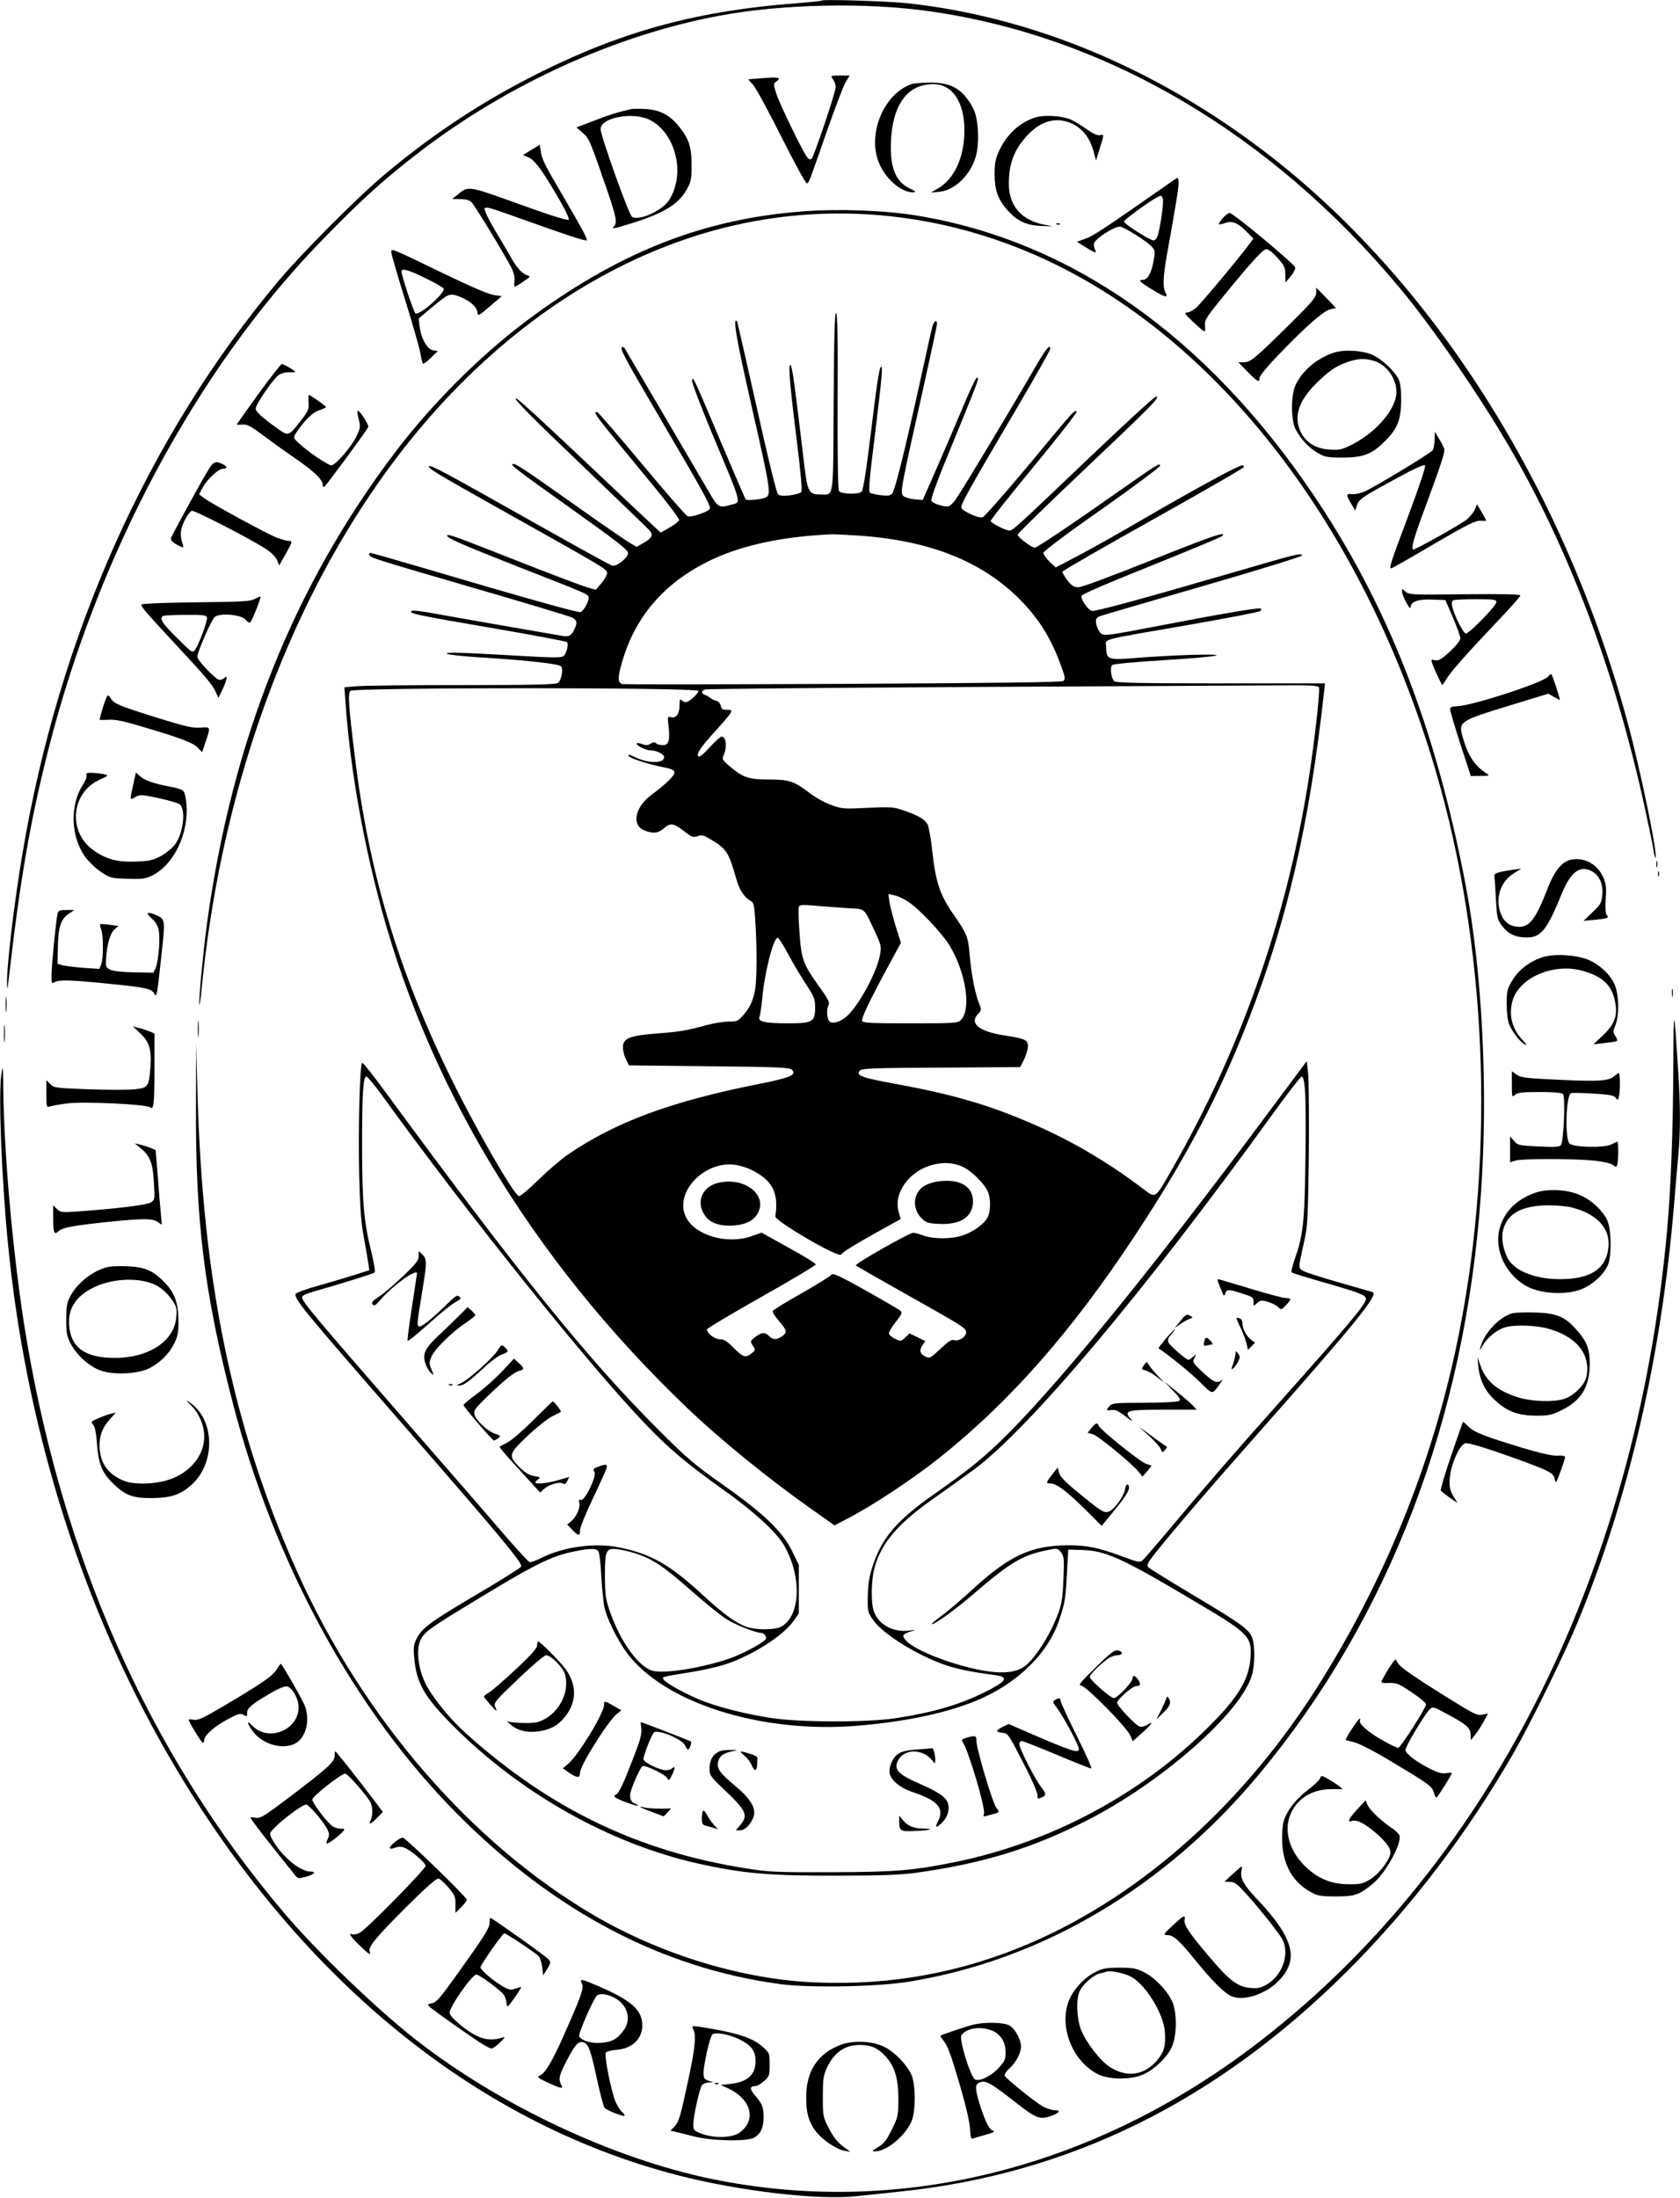<?xml version="1.0" standalone="no"?>
<!DOCTYPE svg PUBLIC "-//W3C//DTD SVG 20010904//EN"
 "http://www.w3.org/TR/2001/REC-SVG-20010904/DTD/svg10.dtd">
<svg version="1.0" xmlns="http://www.w3.org/2000/svg"
 width="979pt" height="1280pt" viewBox="0 0 979 1280"
 preserveAspectRatio="xMidYMid meet">
<g transform="translate(0,1280) scale(0.1,-0.1)"
fill="#000000" stroke="none">
<path d="M4790 12797 c-3 -3 -70 -10 -150 -16 -566 -43 -996 -158 -1475 -394
-331 -163 -622 -352 -915 -596 -153 -126 -490 -464 -627 -627 -761 -907 -1279
-2063 -1492 -3335 -48 -282 -92 -655 -90 -753 1 -47 2 -45 10 24 66 577 125
918 231 1335 288 1135 862 2208 1580 2951 240 248 374 369 588 533 514 393
1142 678 1745 790 365 68 853 78 1225 25 1026 -146 1986 -711 2735 -1609 185
-221 455 -612 630 -910 357 -607 625 -1319 800 -2120 24 -110 47 -222 51 -248
3 -26 9 -46 11 -43 15 15 -85 503 -163 791 -372 1374 -1145 2587 -2124 3329
-634 482 -1349 778 -2070 857 -111 12 -491 24 -500 16z"/>
<path d="M4854 12338 c9 -12 16 -32 16 -45 0 -29 -126 -403 -140 -417 -8 -8
-15 -6 -27 9 -28 37 -160 310 -179 369 -18 57 -18 58 1 72 30 22 12 26 -79 19
l-86 -7 30 -34 c16 -18 90 -155 165 -304 75 -150 141 -270 147 -268 13 5 8 -7
118 308 45 129 93 254 106 278 l25 42 -56 0 c-56 0 -56 0 -41 -22z"/>
<path d="M5315 12311 c-160 -52 -260 -282 -196 -452 37 -97 130 -180 202 -179
20 1 16 5 -19 22 -84 40 -117 124 -110 277 10 213 97 331 246 331 112 0 182
-104 182 -269 -1 -161 -59 -286 -160 -342 l-35 -20 49 4 c88 8 181 97 212 204
23 79 16 223 -14 280 -59 113 -126 153 -253 152 -46 -1 -93 -4 -104 -8z"/>
<path d="M3675 12164 c-85 -20 -123 -32 -213 -67 l-103 -39 36 -31 c39 -34 44
-47 141 -329 56 -163 62 -196 42 -216 -18 -18 -2 -15 107 19 182 57 267 109
315 192 27 48 30 60 30 147 0 107 -16 153 -76 227 -53 64 -109 93 -191 98 -37
2 -77 2 -88 -1z m113 -63 c154 -80 209 -323 107 -472 -42 -59 -174 -117 -212
-92 -19 13 -183 472 -183 511 0 68 191 103 288 53z"/>
<path d="M6033 12116 c-92 -30 -167 -99 -211 -195 -21 -45 -26 -72 -26 -136 0
-91 19 -146 74 -208 56 -64 111 -90 199 -93 75 -3 75 -3 23 6 -138 25 -214
110 -213 241 0 118 31 198 109 282 77 82 164 107 250 71 69 -29 114 -85 137
-174 l12 -45 21 69 c27 84 27 85 2 79 -14 -4 -40 8 -80 36 -32 23 -74 48 -93
56 -52 21 -155 27 -204 11z"/>
<path d="M3096 11927 l-48 -30 30 -13 c37 -15 79 -71 173 -232 45 -77 68 -127
63 -132 -6 -6 -115 28 -288 91 -304 109 -295 108 -361 54 l-30 -24 48 -1 c32
0 53 -6 65 -18 20 -20 194 -307 232 -381 14 -28 20 -56 18 -77 -2 -19 -2 -34
2 -34 3 0 25 13 49 30 44 29 45 29 20 38 -31 13 -59 44 -94 107 -16 28 -57 99
-93 158 -35 59 -61 114 -58 122 4 12 29 6 133 -31 332 -119 463 -163 463 -153
0 15 -29 69 -140 259 -112 191 -120 208 -129 261 l-6 36 -49 -30z"/>
<path d="M6840 11751 c-440 -307 -469 -326 -528 -346 l-36 -13 49 -31 c57 -36
70 -39 55 -12 -5 11 -7 26 -4 35 11 29 115 96 150 96 21 0 153 -82 184 -115
22 -24 23 -28 12 -86 -13 -72 -35 -109 -63 -109 -30 0 -17 -13 61 -60 73 -44
90 -47 71 -12 -16 29 -13 92 8 212 58 321 72 412 69 434 -3 24 -3 24 -28 7z
m-64 -106 c7 -17 -11 -149 -27 -208 -6 -24 -16 -37 -27 -37 -21 0 -172 96
-172 109 0 14 193 151 213 151 4 0 10 -7 13 -15z"/>
<path d="M4680 11569 c-569 -43 -1047 -227 -1565 -603 -289 -209 -585 -501
-810 -797 -595 -783 -957 -1692 -1101 -2764 -20 -153 -44 -402 -43 -450 1 -22
8 21 15 95 140 1420 691 2699 1519 3525 359 358 759 625 1190 792 677 263
1416 252 2098 -31 1069 -444 1953 -1565 2382 -3021 298 -1013 349 -2205 140
-3267 -141 -719 -413 -1407 -806 -2038 -438 -705 -1040 -1246 -1700 -1529
-398 -170 -805 -245 -1244 -227 -418 16 -890 158 -1280 383 -723 419 -1361
1154 -1745 2013 -371 829 -549 1683 -579 2780 l-8 295 -1 -365 c-3 -671 48
-1089 213 -1725 243 -942 714 -1803 1315 -2405 564 -565 1193 -895 1880 -986
172 -23 569 -15 750 15 776 127 1492 551 2040 1211 754 907 1197 2063 1289
3365 44 609 10 1297 -89 1815 -176 921 -453 1628 -891 2275 -622 918 -1409
1472 -2304 1619 -185 31 -456 41 -665 25z"/>
<path d="M7125 11529 c-14 -17 -24 -33 -22 -35 2 -2 18 1 36 7 41 15 76 1 127
-52 l38 -39 -24 -32 c-62 -84 -284 -349 -311 -372 -17 -14 -40 -26 -52 -26
-18 -1 -12 -10 36 -55 32 -30 61 -55 65 -55 5 0 6 15 4 34 -3 29 6 45 76 132
167 207 258 309 278 312 15 2 35 -13 68 -49 40 -45 46 -57 46 -98 l1 -46 30
35 c16 19 28 43 27 52 -3 19 -362 318 -383 318 -7 0 -25 -14 -40 -31z"/>
<path d="M6158 11493 c7 -3 16 -2 19 1 4 3 -2 6 -13 5 -11 0 -14 -3 -6 -6z"/>
<path d="M2280 11331 c0 -10 36 -132 79 -272 44 -140 84 -281 90 -313 6 -33
13 -62 16 -64 3 -3 24 12 46 34 l40 39 -28 5 c-34 6 -70 71 -78 140 l-5 45 71
60 c102 85 108 88 160 70 61 -22 107 -60 111 -92 3 -26 4 -26 73 33 l69 59
-47 7 c-30 4 -139 51 -296 127 -304 147 -301 146 -301 122z m197 -150 c56 -27
104 -55 108 -61 14 -23 -141 -160 -164 -145 -10 6 -81 219 -81 243 0 22 36 12
137 -37z"/>
<path d="M7670 11095 c0 -26 -23 -53 -152 -181 -208 -205 -231 -224 -270 -224
l-32 0 54 -55 c59 -60 70 -65 70 -36 0 12 47 69 111 135 158 165 264 257 302
265 l32 7 -57 60 -58 59 0 -30z"/>
<path d="M4858 10460 c-3 -580 2 -540 -74 -540 -74 0 -79 10 -103 220 -46 389
-63 515 -72 530 -18 31 -8 -100 31 -410 26 -208 36 -318 29 -326 -5 -6 -35
-15 -66 -19 -42 -5 -59 -3 -70 8 -8 8 -61 222 -124 508 -61 271 -112 495 -114
498 -26 26 -5 -98 81 -478 119 -523 121 -535 79 -551 -27 -10 -102 -16 -110
-9 -2 3 -65 149 -140 325 -165 390 -168 396 -172 368 -2 -11 49 -146 113 -300
182 -434 175 -407 117 -423 -73 -21 -79 -18 -130 71 -50 85 -476 812 -492 838
-5 8 -13 11 -18 7 -10 -11 23 -72 251 -460 227 -387 269 -464 263 -480 -6 -17
-110 -52 -130 -44 -9 3 -129 141 -267 306 -138 166 -255 301 -260 301 -27 0
-26 -1 324 -425 86 -104 155 -196 154 -204 -2 -7 -27 -27 -55 -43 l-53 -30
-74 69 c-40 37 -183 172 -317 299 -305 288 -442 414 -452 414 -18 0 82 -101
413 -417 190 -182 354 -340 365 -352 24 -27 15 -45 -38 -75 l-37 -21 -41 24
c-23 13 -165 111 -316 218 -316 223 -350 246 -366 240 -14 -4 29 -37 317 -242
295 -210 355 -257 356 -276 0 -28 -68 -81 -93 -73 -12 3 -222 119 -467 257
-498 281 -590 330 -599 322 -10 -11 33 -37 412 -250 604 -338 622 -349 625
-370 1 -11 -13 -38 -32 -60 l-34 -40 -44 12 c-25 7 -193 70 -374 141 -417 164
-442 173 -448 163 -8 -12 88 -54 409 -180 429 -168 415 -162 415 -184 0 -24
-29 -75 -47 -82 -13 -5 -341 87 -943 265 -150 44 -277 80 -282 80 -5 0 -8 -5
-6 -12 6 -16 23 -22 618 -195 294 -85 547 -162 563 -169 31 -16 33 -33 12 -73
-16 -33 -31 -41 -66 -35 -180 31 -635 110 -738 129 -84 16 -138 22 -144 16
-14 -14 29 -23 483 -101 228 -39 419 -75 424 -80 11 -11 -2 -66 -20 -81 -13
-10 -58 -10 -232 0 -383 22 -458 24 -447 13 6 -5 96 -15 200 -21 283 -18 457
-38 466 -53 12 -19 0 -81 -19 -95 -12 -10 -140 -13 -561 -13 -300 0 -577 -3
-615 -7 l-69 -6 7 -96 c24 -338 87 -718 183 -1096 279 -1106 897 -2134 1803
-3001 201 -192 482 -420 744 -604 l119 -84 71 37 c150 77 387 234 546 361 410
328 765 732 1131 1286 302 457 490 814 665 1262 224 574 355 1140 439 1901 l6
57 -609 0 c-475 0 -612 3 -620 13 -18 22 -25 82 -10 94 7 6 136 18 297 28 318
19 423 38 166 31 -88 -3 -229 -10 -313 -17 -176 -15 -185 -12 -186 62 -1 51
-60 36 484 130 223 39 409 75 414 80 5 5 7 11 4 15 -8 7 -239 -32 -569 -96
-355 -68 -353 -68 -373 -37 -10 14 -18 37 -19 52 -2 23 4 30 28 38 17 6 288
85 603 176 316 91 572 171 570 176 -5 16 -32 9 -426 -106 -499 -145 -778 -221
-799 -217 -21 4 -65 66 -61 87 2 10 149 73 406 176 221 89 407 166 414 173 32
32 -61 0 -418 -143 -230 -92 -399 -155 -419 -155 -27 0 -39 8 -65 40 -17 22
-30 45 -28 51 2 6 240 143 528 304 288 161 526 298 528 304 2 6 -2 11 -9 11
-21 0 -261 -130 -554 -300 -154 -90 -337 -193 -407 -229 l-126 -66 -36 34
c-20 19 -36 42 -36 51 0 9 135 111 340 254 187 132 340 246 340 253 0 19 -13
11 -233 -143 -275 -194 -484 -334 -497 -334 -18 0 -100 62 -100 76 0 6 177
179 393 383 395 374 441 421 413 421 -8 0 -169 -147 -358 -327 -455 -434 -476
-453 -496 -453 -23 1 -105 42 -109 55 -2 6 112 149 252 319 140 170 252 313
249 318 -9 14 -26 -5 -172 -181 -185 -225 -362 -429 -376 -434 -21 -8 -120 37
-124 56 -4 19 46 109 327 586 105 179 191 331 191 339 0 32 -27 -1 -97 -123
-133 -230 -423 -712 -454 -754 -16 -23 -37 -41 -47 -41 -33 0 -90 20 -95 34
-3 8 28 97 69 198 219 535 213 518 196 518 -5 0 -40 -73 -77 -162 -38 -90
-106 -250 -153 -357 l-85 -193 -49 4 c-27 3 -56 12 -65 20 -18 19 -13 46 113
608 46 206 84 383 84 393 0 31 -19 18 -28 -20 -6 -21 -37 -164 -71 -318 -92
-416 -147 -635 -163 -651 -11 -11 -27 -13 -65 -8 -28 3 -56 10 -63 14 -10 6
-4 80 29 342 43 349 48 416 31 386 -6 -9 -22 -110 -36 -225 -45 -369 -62 -485
-74 -497 -17 -17 -119 -14 -131 4 -6 10 -9 201 -8 524 2 365 -1 511 -9 514 -8
2 -12 -144 -14 -518z m154 -780 c408 -29 708 -149 929 -369 113 -114 185 -229
243 -391 24 -66 25 -76 12 -86 -11 -8 -376 -12 -1286 -17 -699 -3 -1277 -4
-1285 -1 -26 10 -26 39 0 128 75 260 238 452 491 581 187 95 431 150 729 163
17 1 92 -3 167 -8z m2674 -884 c8 -21 -32 -368 -67 -578 -130 -792 -391 -1531
-784 -2219 -107 -187 -97 -180 -176 -121 -204 154 -412 277 -641 376 -255 111
-466 172 -793 232 -204 37 -239 50 -215 78 11 14 73 16 474 18 l461 3 23 45
c12 24 22 59 22 76 0 38 -16 45 -140 64 -146 23 -202 70 -151 124 21 22 21 26
8 58 -24 57 -46 169 -56 282 -10 114 -13 123 -104 254 -70 103 -95 181 -113
344 -8 77 -21 152 -29 167 -15 30 -62 56 -154 86 -45 15 -74 16 -197 10 -135
-7 -149 -6 -208 16 -36 12 -91 42 -123 67 -95 72 -123 82 -242 82 -119 0 -153
12 -231 79 -42 36 -44 40 -32 65 20 46 13 106 -13 106 -7 0 -38 -28 -68 -61
-32 -36 -59 -59 -66 -55 -17 11 9 51 99 150 104 115 109 124 68 122 -26 -1
-33 3 -38 24 -3 14 -15 26 -25 28 -11 2 -27 10 -35 17 -8 6 -23 15 -32 18 -25
9 -22 26 5 32 12 3 702 9 1532 14 831 4 1628 8 1773 9 219 2 264 0 268 -12z
m-3616 -20 c0 -16 -56 -66 -74 -66 -6 0 -17 5 -24 12 -9 9 -12 3 -12 -28 0
-51 -19 -79 -49 -71 -21 5 -22 3 -15 -53 9 -83 1 -110 -34 -110 -15 0 -33 5
-39 11 -8 8 -17 7 -32 -2 -16 -11 -27 -11 -51 -2 -16 6 -30 7 -30 2 0 -12 54
-39 78 -39 38 0 82 -22 82 -40 0 -38 -97 -37 -173 2 -27 13 -38 15 -35 6 5
-13 113 -49 211 -68 43 -9 57 -16 57 -29 0 -20 -51 -69 -131 -128 -102 -75
-122 -183 -38 -212 49 -17 75 -13 107 14 40 34 56 32 117 -15 47 -36 55 -39
80 -30 23 9 35 6 70 -15 98 -57 110 -75 155 -231 19 -69 46 -109 86 -132 16
-9 20 -26 25 -109 11 -160 10 -358 -2 -415 -14 -64 -30 -97 -70 -143 -28 -32
-36 -35 -83 -35 -29 0 -86 -9 -127 -20 -121 -33 -158 -39 -290 -49 -158 -12
-199 -28 -199 -80 0 -20 8 -52 18 -71 l17 -35 467 -5 c406 -4 469 -7 483 -21
30 -29 -10 -46 -197 -83 -508 -101 -832 -221 -1108 -410 -41 -28 -119 -95
-174 -149 -57 -56 -105 -96 -113 -93 -31 12 -244 381 -387 671 -312 631 -487
1211 -569 1895 -36 289 -40 359 -26 376 17 21 2029 21 2029 0z m1221 -1227
c64 -41 196 -181 242 -255 96 -159 129 -372 66 -435 -18 -18 -35 -19 -294 -19
-226 0 -277 2 -281 14 -6 15 44 119 157 328 l69 127 -31 98 c-16 54 -33 118
-36 142 l-6 44 33 -7 c19 -3 55 -20 81 -37z m-356 -38 c113 -7 94 9 164 -138
36 -78 38 -85 29 -135 -17 -93 -110 -271 -181 -345 -38 -40 -91 -60 -112 -43
-17 14 -20 72 -6 98 7 13 -6 38 -54 104 -96 134 -105 160 -116 317 -6 74 -7
141 -4 149 5 12 20 14 93 7 48 -4 132 -10 187 -14z m-340 -272 c28 -52 74
-129 103 -173 46 -70 52 -84 52 -132 0 -86 -14 -94 -159 -94 -133 0 -177 10
-165 38 4 9 11 58 16 107 14 156 67 360 91 353 7 -3 35 -47 62 -99z m1022
-1238 c45 -23 111 -87 136 -133 21 -40 22 -119 2 -159 -20 -38 -84 -84 -147
-105 -64 -21 -168 -21 -227 0 -24 9 -50 16 -59 16 -24 0 -344 -182 -335 -190
4 -4 132 -77 283 -162 344 -193 360 -203 360 -228 0 -26 -43 -54 -70 -45 -15
5 -34 -7 -80 -51 -56 -53 -62 -56 -85 -46 -34 16 -40 35 -20 66 l17 25 -46 23
-46 22 -25 -24 c-25 -23 -26 -23 -60 -7 -19 9 -35 24 -35 32 0 9 18 39 41 67
33 42 38 53 27 63 -7 7 -98 60 -203 119 -161 90 -192 103 -201 91 -6 -8 -85
-57 -174 -108 -90 -50 -165 -97 -167 -103 -2 -7 14 -33 37 -58 47 -55 49 -68
15 -90 -32 -21 -51 -20 -76 5 -22 22 -43 20 -83 -12 -25 -20 -25 -21 -9 -46
16 -25 16 -26 -6 -44 -35 -29 -52 -24 -106 31 -38 39 -56 50 -80 50 -33 0 -80
39 -74 59 2 6 145 91 318 189 173 97 314 182 315 187 1 6 -70 50 -158 98
l-158 88 -59 -21 c-144 -50 -332 6 -383 114 -66 139 102 321 280 303 29 -3 77
-17 106 -32 120 -60 157 -134 136 -269 -4 -27 371 -245 384 -223 8 15 73 55
245 151 l102 56 -10 33 c-15 54 -10 97 18 148 67 124 240 182 360 120z"/>
<path d="M5470 5920 c-25 -3 -60 -14 -77 -23 -71 -37 -82 -132 -24 -191 27
-27 39 -31 101 -34 127 -7 200 41 200 131 0 88 -76 132 -200 117z"/>
<path d="M4185 5911 c-100 -24 -134 -123 -69 -201 32 -37 90 -54 166 -47 65 6
108 28 132 67 64 109 -75 218 -229 181z"/>
<path d="M7773 10746 c-98 -32 -186 -106 -224 -190 -27 -60 -27 -202 1 -256
29 -56 76 -107 129 -138 42 -24 55 -27 146 -27 118 0 171 20 245 95 74 73 95
127 95 240 0 70 -5 103 -17 126 -25 46 -94 110 -145 135 -57 28 -169 35 -230
15z m232 -47 c83 -23 146 -124 130 -208 -18 -97 -130 -218 -262 -283 -54 -27
-70 -30 -127 -26 -79 5 -135 40 -166 102 -43 90 -13 181 92 285 76 74 113 99
182 123 60 20 96 22 151 7z"/>
<path d="M1506 10506 c-69 -96 -126 -176 -126 -178 0 -2 15 -2 33 -1 27 3 47
-8 127 -67 52 -40 134 -98 182 -131 103 -70 158 -122 158 -150 0 -11 4 -17 10
-14 11 7 249 330 256 348 5 13 -54 103 -62 94 -3 -2 0 -25 7 -51 10 -42 9 -50
-14 -98 -32 -64 -122 -168 -146 -168 -20 0 -138 80 -190 129 -33 31 -33 31
-16 59 47 71 98 122 136 133 21 7 39 15 39 18 0 6 -92 71 -100 71 -3 0 -4 -19
-2 -43 3 -39 -1 -50 -45 -107 -69 -89 -72 -91 -130 -50 -91 64 -133 102 -133
120 0 25 99 169 132 194 16 11 41 19 63 18 19 -1 35 0 35 2 0 7 -67 46 -77 46
-6 0 -67 -78 -137 -174z"/>
<path d="M8360 10239 c0 -25 -6 -53 -12 -62 -15 -19 -332 -211 -397 -240 -24
-10 -56 -17 -72 -15 -35 5 -36 -5 -5 -56 l23 -39 11 31 c12 36 31 48 237 160
93 51 153 78 159 72 6 -6 -31 -116 -97 -293 -106 -282 -114 -307 -99 -307 4 0
115 63 247 141 199 116 246 139 273 136 17 -1 32 -1 32 2 0 2 -12 24 -26 49
l-27 45 -12 -30 c-7 -16 -29 -43 -48 -59 -33 -27 -295 -174 -310 -174 -16 0
-3 50 49 193 114 308 135 372 130 392 -3 11 -17 38 -30 60 l-25 40 -1 -46z"/>
<path d="M1202 10043 c-56 -95 -197 -355 -205 -375 -4 -12 4 -23 30 -38 19
-11 37 -19 40 -17 2 2 -1 17 -7 33 -6 16 -8 45 -5 64 8 43 43 107 63 115 14 5
361 -173 440 -228 24 -16 50 -43 57 -60 l12 -30 37 65 c42 75 42 78 16 78 -10
0 -41 9 -68 19 -60 24 -375 195 -420 228 l-32 24 22 41 c28 50 92 108 118 108
28 0 25 15 -5 28 -43 20 -53 14 -93 -55z"/>
<path d="M8170 9354 c1 -25 49 -114 50 -92 0 34 42 49 125 46 l78 -3 43 -100
c24 -55 43 -110 44 -121 0 -14 -22 -42 -61 -79 -51 -46 -66 -55 -86 -50 -22 5
-24 3 -18 -15 9 -29 56 -130 60 -130 2 0 12 15 23 34 25 43 124 154 295 334
76 79 137 148 137 154 0 7 -102 9 -324 7 -307 -4 -325 -3 -345 15 -21 19 -21
19 -21 0z m550 -61 c0 -21 -158 -183 -178 -183 -7 0 -29 33 -48 74 -33 73 -41
106 -27 119 3 4 62 7 130 7 110 0 123 -2 123 -17z"/>
<path d="M1485 9312 c-26 -15 -74 -17 -340 -20 -171 -2 -314 -7 -319 -12 -9
-9 10 -31 204 -240 170 -183 205 -224 226 -268 l17 -37 24 50 c26 56 31 87 11
67 -7 -7 -19 -12 -28 -12 -21 0 -130 113 -130 135 0 28 81 213 101 231 29 26
156 15 181 -16 11 -14 22 -19 27 -14 11 11 64 145 59 149 -2 2 -16 -4 -33 -13z
m-279 -107 c6 -16 -47 -160 -71 -192 -13 -17 -20 -12 -104 72 -87 85 -106 117
-78 128 6 3 65 6 130 6 96 1 119 -2 123 -14z"/>
<path d="M9023 8861 c-20 -33 -439 -170 -530 -174 -31 -1 -43 -6 -43 -17 0 -9
27 -100 60 -203 l61 -187 57 1 c48 0 54 2 38 12 -72 46 -109 101 -141 209 -28
96 -26 98 285 193 l213 65 34 -20 c18 -10 33 -18 33 -16 0 12 -43 142 -49 148
-3 4 -12 -1 -18 -11z"/>
<path d="M600 8681 c-11 -37 -20 -70 -20 -72 0 -2 24 -3 52 -1 41 3 91 -8 223
-48 209 -62 274 -88 301 -118 l22 -23 21 63 c29 86 29 85 -32 80 -44 -3 -85 6
-252 58 -218 68 -249 81 -268 110 -6 11 -15 20 -19 20 -4 0 -16 -31 -28 -69z"/>
<path d="M504 8285 c3 -9 -6 -33 -20 -54 -77 -118 -73 -297 9 -417 19 -27 59
-67 91 -89 57 -39 60 -40 157 -43 85 -3 105 -1 144 18 128 62 217 247 201 420
-4 42 -11 69 -21 76 -9 7 -46 18 -83 24 -88 17 -142 36 -168 61 l-22 20 -16
-72 c-21 -92 -21 -91 13 -71 27 15 35 15 138 -7 59 -13 114 -29 121 -36 36
-32 20 -167 -27 -232 -15 -21 -52 -51 -82 -68 -47 -25 -67 -30 -149 -33 -107
-4 -174 14 -248 68 -148 107 -127 333 37 408 56 26 56 26 26 33 -16 4 -47 7
-69 8 -30 1 -37 -2 -32 -14z"/>
<path d="M9144 7790 c-47 -15 -88 -68 -124 -161 -74 -192 -112 -238 -188 -225
-46 7 -77 38 -92 92 -24 84 8 170 79 216 l46 29 -45 -6 c-89 -13 -115 -21
-112 -36 2 -8 6 -67 9 -132 6 -110 8 -121 35 -158 35 -48 79 -69 147 -69 81 0
117 46 202 255 53 130 109 170 180 128 41 -25 62 -75 56 -136 -4 -45 -10 -56
-57 -100 l-52 -50 68 6 c72 7 83 12 67 28 -7 7 -9 41 -6 93 5 68 2 90 -15 128
-35 80 -120 121 -198 98z"/>
<path d="M9652 7765 c0 -16 2 -22 5 -12 2 9 2 23 0 30 -3 6 -5 -1 -5 -18z"/>
<path d="M9662 7710 c0 -14 2 -19 5 -12 2 6 2 18 0 25 -3 6 -5 1 -5 -13z"/>
<path d="M335 7478 c-9 -41 -35 -306 -35 -358 0 -47 1 -50 19 -40 28 15 92 13
319 -10 213 -21 244 -28 261 -57 14 -26 16 -15 41 216 24 226 26 217 -42 246
-42 17 -49 8 -17 -21 44 -39 52 -72 46 -172 -4 -51 -12 -105 -20 -120 l-13
-27 -112 2 c-69 1 -122 7 -139 15 -26 13 -28 18 -25 63 5 82 23 147 48 171
l24 21 -51 7 c-28 4 -53 5 -55 3 -3 -2 0 -16 6 -31 13 -35 13 -167 0 -202
l-11 -27 -92 6 c-51 4 -105 11 -122 15 l-30 9 2 94 c2 118 17 166 62 196 l34
23 -46 0 c-40 0 -47 -3 -52 -22z"/>
<path d="M8989 7225 c-75 -24 -140 -74 -176 -135 -30 -49 -33 -61 -33 -137 0
-50 6 -97 14 -118 19 -46 64 -103 90 -117 15 -8 13 -1 -10 23 -60 64 -81 137
-63 219 30 142 240 236 414 185 114 -32 167 -83 186 -176 17 -84 0 -132 -69
-198 l-56 -53 64 7 c36 4 68 9 72 12 4 2 1 15 -8 28 -15 23 -15 28 0 65 21 52
21 163 0 223 -20 60 -82 122 -151 154 -70 32 -203 41 -274 18z"/>
<path d="M9743 7015 c0 -22 2 -30 4 -17 2 12 2 30 0 40 -3 9 -5 -1 -4 -23z"/>
<path d="M33 6950 c0 -41 2 -58 4 -37 2 20 2 54 0 75 -2 20 -4 3 -4 -38z"/>
<path d="M9751 6605 c-1 -376 -14 -724 -36 -968 -181 -2022 -1056 -3739 -2430
-4769 -948 -710 -2066 -980 -3140 -758 -574 119 -1236 430 -1725 813 -228 179
-574 511 -761 732 -796 936 -1307 2094 -1519 3435 -67 432 -117 996 -121 1375
-1 126 -2 134 -11 80 -18 -115 1 -606 38 -985 100 -1032 406 -2035 882 -2890
744 -1336 1808 -2229 3030 -2541 355 -91 814 -144 1032 -120 58 6 172 18 255
27 986 102 1843 524 2606 1284 368 367 698 799 969 1270 101 176 297 576 374
763 296 716 487 1542 561 2427 8 102 20 232 25 290 13 135 13 293 -1 500 -24
376 -26 379 -28 35z"/>
<path d="M1153 6805 c0 -44 2 -61 4 -37 2 23 2 59 0 80 -2 20 -4 1 -4 -43z"/>
<path d="M23 6780 c0 -47 2 -66 4 -42 2 23 2 61 0 85 -2 23 -4 4 -4 -43z"/>
<path d="M816 6783 c54 -50 68 -96 61 -193 -9 -120 -13 -126 -92 -134 -36 -4
-156 -4 -267 0 -193 7 -203 8 -225 30 l-23 23 0 -81 c0 -72 2 -79 18 -73 9 4
54 12 99 18 98 13 465 -4 487 -22 22 -18 26 16 26 232 l0 198 -32 13 c-18 7
-46 17 -63 20 l-30 8 41 -39z"/>
<path d="M7375 6298 c-688 -925 -1255 -1618 -1561 -1907 -107 -101 -181 -160
-369 -292 -220 -154 -308 -257 -361 -424 -19 -59 -26 -104 -27 -172 -2 -86 0
-93 28 -134 44 -63 154 -142 289 -209 124 -62 217 -88 389 -111 73 -9 87 -14
87 -29 0 -12 -27 -32 -87 -63 -159 -82 -311 -128 -543 -164 -164 -25 -557 -25
-725 1 -147 22 -316 65 -411 104 -84 34 -196 95 -214 117 -16 19 -19 18 148
45 73 11 168 33 210 47 155 51 333 164 396 252 l31 43 0 142 0 142 -39 80
c-56 114 -163 217 -401 385 -168 118 -211 155 -375 319 -410 408 -815 909
-1597 1974 -67 91 -126 166 -132 166 -14 0 -24 -368 -18 -650 5 -194 11 -281
27 -365 11 -60 23 -129 26 -152 l6 -41 -78 -25 c-44 -14 -139 -42 -212 -63
-74 -20 -136 -43 -139 -50 -10 -28 45 -95 602 -734 591 -678 720 -832 712
-854 -3 -7 -117 -79 -255 -160 -270 -159 -322 -197 -354 -259 -17 -35 -20 -52
-14 -113 12 -144 58 -226 221 -390 395 -398 919 -693 1435 -808 255 -57 413
-71 795 -70 277 0 376 4 475 17 388 54 675 142 993 304 438 223 897 627 962
845 19 64 19 178 1 222 -20 48 -64 80 -341 245 -139 83 -257 156 -264 164 -9
12 -3 25 31 68 95 122 319 383 603 704 586 662 711 817 673 830 -7 2 -94 27
-192 55 -99 28 -193 58 -209 67 -33 17 -33 11 3 173 20 87 22 130 27 500 2
223 0 438 -4 478 l-8 72 -240 -322z m-5154 130 c498 -691 1213 -1582 1541
-1923 140 -146 242 -231 455 -383 176 -125 305 -243 350 -319 108 -184 99
-418 -17 -478 -37 -19 -145 -19 -199 0 -63 22 -135 74 -256 186 -190 175 -299
238 -483 276 -145 30 -330 5 -465 -64 -27 -13 -54 -23 -61 -21 -7 2 -84 86
-172 188 -87 102 -312 361 -499 575 -581 667 -655 754 -655 780 0 8 23 20 58
30 175 50 358 107 365 114 5 5 -5 64 -22 132 -41 168 -51 282 -51 609 0 301 6
400 25 400 6 0 45 -46 86 -102z m5384 18 c4 -46 5 -234 2 -417 -5 -355 -13
-425 -66 -574 -11 -32 -18 -62 -13 -66 4 -4 88 -30 187 -58 202 -58 245 -74
245 -95 0 -31 -93 -142 -520 -621 -269 -302 -433 -491 -666 -770 -56 -66 -108
-126 -117 -134 -15 -12 -32 -8 -125 27 -127 47 -198 62 -301 62 -221 0 -347
-58 -566 -259 -55 -51 -130 -115 -167 -143 -38 -28 -68 -53 -68 -55 0 -16 123
71 233 165 223 192 293 234 436 263 62 13 63 13 83 -11 18 -23 20 -36 15 -155
-3 -97 -10 -144 -25 -187 -32 -90 -81 -181 -134 -251 -62 -84 -107 -107 -207
-107 -155 0 -480 109 -550 184 -28 30 -23 39 29 55 33 10 32 10 -13 4 -95 -11
-179 36 -206 116 -16 48 -14 176 4 246 39 147 135 260 349 410 71 50 174 124
230 165 324 239 994 1036 1736 2063 90 125 169 227 176 227 8 0 15 -28 19 -84z
m-4117 -2683 c5 -10 13 -74 16 -143 4 -69 12 -147 17 -175 12 -65 75 -194 131
-270 217 -293 782 -472 1344 -426 274 23 506 71 683 142 243 97 429 277 494
476 34 101 37 124 45 279 l7 129 73 -2 c148 -4 233 -43 692 -316 288 -171 306
-190 297 -313 -9 -127 -73 -232 -247 -404 -392 -391 -917 -670 -1470 -784
-247 -50 -349 -59 -725 -60 -318 -1 -363 1 -495 22 -631 99 -1147 348 -1634
786 -97 87 -197 211 -237 292 -39 79 -53 181 -34 238 18 53 44 73 255 202 414
253 508 301 650 329 94 19 128 18 138 -2z m223 -13 c96 -32 159 -75 319 -216
80 -70 170 -143 200 -162 50 -33 174 -82 205 -82 18 0 35 -24 27 -37 -11 -18
-111 -73 -186 -103 -146 -57 -399 -101 -472 -81 -82 22 -186 165 -248 340 -27
78 -30 98 -31 212 0 152 6 164 75 156 26 -3 76 -15 111 -27z"/>
<path d="M2440 5485 c0 -25 -16 -46 -92 -118 -50 -48 -113 -102 -140 -119 -38
-25 -45 -34 -37 -45 10 -11 18 -6 46 27 72 84 214 185 213 153 0 -5 -14 -93
-30 -198 -16 -104 -27 -191 -25 -193 4 -5 41 25 180 148 39 33 85 69 103 79
29 15 31 19 18 30 -12 10 -24 3 -76 -49 -88 -86 -147 -133 -160 -125 -11 7
-10 18 22 213 26 161 26 179 0 205 l-22 21 0 -29z"/>
<path d="M2679 5141 c-25 -25 -79 -78 -121 -117 -82 -77 -98 -109 -78 -168 6
-18 20 -42 31 -52 19 -17 19 -17 3 21 -14 35 -14 41 2 77 20 44 120 142 200
195 30 20 54 39 54 43 0 3 -10 16 -22 27 l-23 20 -46 -46z"/>
<path d="M2900 4935 c-27 -44 -171 -172 -214 -191 -25 -10 -27 -13 -10 -14 25
0 55 22 146 106 36 34 82 68 102 75 41 15 43 19 17 43 -18 16 -20 15 -41 -19z"/>
<path d="M2923 4810 c-39 -41 -105 -100 -147 -130 -41 -30 -75 -59 -75 -63 -1
-10 169 -207 178 -207 3 0 14 7 24 14 17 13 15 15 -18 26 -45 15 -111 77 -120
112 -6 23 3 35 77 107 105 100 155 140 185 147 30 8 29 15 -4 46 l-28 25 -72
-77z"/>
<path d="M2618 4733 c7 -3 16 -2 19 1 4 3 -2 6 -13 5 -11 0 -14 -3 -6 -6z"/>
<path d="M3107 4528 c-59 -59 -126 -117 -150 -129 -23 -12 -44 -23 -46 -25 -2
-2 38 -50 90 -106 52 -57 106 -116 120 -132 l27 -29 21 20 c28 26 89 45 110
33 12 -6 19 -2 27 15 l11 23 -66 -19 c-65 -19 -131 -25 -131 -13 0 4 7 12 17
19 14 10 10 13 -24 18 -29 5 -52 19 -82 48 -71 71 -69 79 41 184 53 50 118
102 144 115 27 14 51 26 52 27 6 3 -41 63 -47 61 -3 -1 -54 -50 -114 -110z"/>
<path d="M3484 4257 c-27 -10 -30 -15 -20 -29 15 -24 -57 -173 -79 -164 -12 4
-14 0 -9 -18 7 -28 -19 -84 -50 -108 l-21 -17 29 -30 c37 -38 46 -39 46 -3 0
15 33 97 74 183 41 86 77 166 81 178 7 24 -3 26 -51 8z"/>
<path d="M7106 5313 c9 -21 18 -44 22 -52 4 -10 8 -8 13 8 9 24 19 23 114 -8
44 -14 50 -19 50 -43 -1 -27 -1 -27 20 -8 18 17 26 18 60 9 22 -6 49 -19 61
-30 20 -19 21 -19 47 9 34 35 34 42 0 42 -16 0 -109 25 -208 55 -99 30 -183
55 -188 55 -4 0 0 -17 9 -37z"/>
<path d="M6879 5107 l-34 -42 32 23 c17 12 41 26 54 30 23 9 23 9 2 20 -18 10
-24 6 -54 -31z"/>
<path d="M7209 5111 c4 -9 16 -36 28 -61 11 -25 24 -61 28 -79 l7 -33 21 21
21 21 -22 16 c-27 19 -52 65 -52 97 0 16 -7 26 -19 30 -15 4 -18 1 -12 -12z"/>
<path d="M6795 5005 c-26 -31 -46 -57 -44 -58 61 -40 182 -138 238 -193 82
-80 72 -80 123 -9 12 17 15 24 8 18 -25 -23 -49 -14 -111 45 -59 55 -61 59
-49 82 13 24 12 25 -7 8 -11 -10 -23 -18 -27 -18 -13 0 -106 80 -116 100 -8
14 -4 26 16 49 14 17 24 31 21 31 -2 0 -26 -25 -52 -55z"/>
<path d="M7017 4984 c-4 -22 -2 -25 17 -20 11 3 25 6 30 6 5 0 1 9 -9 20 -24
26 -32 25 -38 -6z"/>
<path d="M7200 4915 c-1 -11 -7 -37 -14 -58 -12 -33 -12 -36 1 -26 8 7 21 25
28 39 12 24 12 30 0 46 -14 18 -14 18 -15 -1z"/>
<path d="M6666 4849 c-16 -23 -15 -24 10 -31 15 -4 45 -21 68 -39 l41 -32 -41
44 c-23 24 -46 52 -51 63 -10 17 -11 17 -27 -5z"/>
<path d="M6835 4701 c41 -42 47 -53 35 -61 -8 -5 -99 -10 -201 -10 -167 0
-188 -2 -202 -18 -23 -25 -21 -29 11 -24 21 3 41 -6 83 -39 29 -23 44 -31 32
-17 -49 53 -33 58 201 58 l179 0 -19 21 c-10 12 -53 49 -94 82 l-75 60 50 -52z"/>
<path d="M6360 4483 l-22 -28 32 -9 c31 -9 231 -174 268 -221 l20 -25 27 31
26 32 -33 12 c-36 12 -266 197 -275 221 -8 21 -19 17 -43 -13z"/>
<path d="M6697 4436 c34 -31 65 -66 68 -77 7 -20 8 -20 24 -4 15 16 15 18 -3
28 -11 7 -49 34 -85 61 l-66 48 62 -56z"/>
<path d="M6132 4213 c-38 -49 -39 -53 -9 -53 34 0 97 -48 205 -155 l92 -92 80
98 c74 90 93 129 71 143 -5 3 -12 -9 -15 -28 -8 -42 -59 -113 -91 -128 -30
-13 -41 -6 -182 109 -76 62 -105 92 -111 115 l-8 31 -32 -40z"/>
<path d="M3130 3217 c0 -16 -35 -56 -123 -138 -68 -64 -138 -124 -155 -135
-18 -10 -32 -21 -32 -25 0 -3 18 -26 40 -50 35 -39 39 -41 28 -15 -13 29 -12
30 132 168 79 76 153 138 162 138 27 0 95 -67 109 -107 29 -89 -17 -203 -105
-258 -44 -26 -58 -30 -125 -30 -42 0 -85 4 -96 8 -13 6 -10 0 9 -16 45 -39
103 -51 176 -39 69 13 109 38 150 93 62 86 60 180 -5 269 -32 44 -148 160
-159 160 -3 0 -6 -10 -6 -23z"/>
<path d="M6384 3088 c-92 -90 -103 -103 -82 -106 30 -4 265 -243 284 -289 l15
-34 54 48 c57 50 73 75 30 47 -13 -8 -33 -13 -43 -10 -26 9 -132 121 -132 139
0 19 89 97 111 97 25 0 29 11 12 36 -18 27 -33 31 -33 9 0 -22 -89 -115 -109
-115 -19 0 -141 107 -141 124 0 12 54 67 104 104 16 12 42 22 58 22 35 0 34
23 -1 28 -17 3 -47 -21 -127 -100z"/>
<path d="M6795 2905 c-3 -11 -17 -42 -31 -70 l-26 -50 41 40 c41 40 48 58 31
85 -7 12 -10 11 -15 -5z"/>
<path d="M6148 2899 c-16 -9 -14 -14 15 -52 33 -44 109 -184 122 -224 11 -38
-23 -29 -222 56 l-185 80 -34 -16 c-43 -21 -43 -31 -1 -35 31 -3 35 -10 119
-173 52 -100 86 -179 84 -192 -2 -16 1 -20 13 -16 39 14 41 24 11 61 -36 45
-130 228 -130 254 0 10 6 18 14 18 7 0 99 -36 204 -80 104 -44 195 -80 201
-80 6 0 -32 85 -84 190 -52 104 -95 197 -95 205 0 17 -8 18 -32 4z"/>
<path d="M3520 2870 c0 -47 -150 -293 -208 -342 l-32 -27 37 -26 c48 -32 63
-32 63 1 0 41 165 303 215 342 l26 21 -44 25 c-53 31 -57 32 -57 6z"/>
<path d="M3737 2732 c4 -29 -6 -67 -47 -172 -60 -156 -84 -206 -102 -213 -9
-3 -10 -8 -3 -15 13 -12 126 -54 132 -48 3 2 -5 7 -16 11 -24 7 -35 36 -26 68
15 53 58 146 70 151 18 6 131 -48 143 -70 9 -15 12 -14 26 14 20 38 22 62 4
44 -7 -7 -23 -12 -37 -12 -37 0 -131 46 -131 64 0 24 49 149 62 157 27 17 164
-41 180 -76 6 -14 14 -25 18 -25 8 0 22 42 16 48 -4 3 -285 112 -291 112 -2 0
-1 -17 2 -38z"/>
<path d="M5632 2679 c-25 -7 -31 -13 -24 -22 32 -38 137 -392 126 -422 -6 -14
-3 -16 12 -12 10 3 31 9 47 13 30 7 33 14 15 32 -21 21 -118 345 -118 394 0
30 -6 32 -58 17z"/>
<path d="M5344 2611 c-53 -4 -90 -12 -108 -24 -35 -23 -59 -80 -51 -118 9 -39
63 -83 127 -104 154 -51 194 -96 153 -175 -20 -38 -7 -38 29 -1 17 18 30 44
33 68 8 60 -27 92 -161 151 -129 56 -156 83 -136 132 32 77 148 79 205 4 14
-18 14 -18 15 6 0 32 -10 70 -19 68 -3 -1 -42 -4 -87 -7z"/>
<path d="M4195 2601 c-39 -16 -60 -51 -60 -98 0 -44 3 -48 85 -126 129 -122
142 -149 94 -206 l-26 -31 24 0 c29 0 63 34 79 78 17 49 -15 104 -106 180 -92
77 -109 101 -100 142 7 33 31 50 85 61 34 7 34 7 -10 7 -25 1 -54 -3 -65 -7z"/>
<path d="M4338 2575 c16 -13 35 -38 42 -55 16 -38 30 -38 32 0 0 17 1 35 2 41
1 7 -19 18 -44 25 -62 19 -66 18 -32 -11z"/>
<path d="M3731 2276 c3 -3 35 -17 71 -30 l66 -25 21 23 22 23 -63 -1 c-35 0
-76 3 -93 7 -16 5 -27 6 -24 3z"/>
<path d="M4097 2254 c-4 -4 -7 -24 -7 -45 0 -30 4 -38 23 -42 12 -3 33 -9 46
-13 l25 -7 -23 24 c-12 13 -30 39 -40 57 -9 18 -20 30 -24 26z"/>
<path d="M5240 2200 c0 -65 4 -68 92 -64 84 3 121 14 50 14 -55 0 -92 15 -119
48 l-23 27 0 -25z"/>
<path d="M8810 6484 c0 -74 1 -76 18 -61 15 14 41 17 143 17 83 0 129 -4 137
-12 15 -15 5 -276 -12 -297 -8 -11 -35 -13 -131 -8 -114 5 -121 7 -142 32
l-23 26 0 -75 0 -75 32 10 c44 12 351 11 463 -1 52 -6 96 -17 106 -26 15 -13
17 -13 23 1 7 20 8 135 1 135 -4 0 -20 -7 -37 -16 -39 -20 -216 -17 -241 5
-29 23 -22 283 8 294 6 3 65 2 130 -2 94 -6 120 -11 130 -24 11 -16 13 -16 19
5 8 31 8 138 -1 138 -3 0 -14 -7 -24 -16 -33 -30 -89 -34 -319 -23 -196 9
-229 13 -252 30 l-28 20 0 -77z"/>
<path d="M824 6109 c52 -44 67 -85 73 -200 6 -94 5 -97 -18 -112 -23 -15 -204
-37 -430 -53 -90 -6 -98 -5 -118 15 l-21 21 0 -69 c0 -92 5 -106 32 -81 23 21
88 33 302 55 193 19 246 19 275 -2 l24 -16 -6 69 c-4 38 -12 136 -18 218 l-12
148 -31 13 c-17 7 -44 15 -61 19 l-30 7 39 -32z"/>
<path d="M8943 5852 c-107 -38 -178 -110 -204 -207 -35 -127 40 -279 169 -342
80 -39 220 -45 304 -13 68 25 140 92 160 148 21 59 17 209 -7 257 -28 57 -88
113 -154 143 -75 35 -193 41 -268 14z m222 -86 c156 -41 230 -135 204 -257
-23 -108 -113 -159 -279 -159 -138 0 -257 45 -299 113 -31 51 -45 127 -31 176
25 95 110 140 265 141 50 0 113 -6 140 -14z"/>
<path d="M630 5421 c-86 -19 -179 -91 -222 -173 -18 -35 -22 -59 -22 -133 0
-78 3 -97 26 -141 38 -72 117 -140 186 -160 73 -22 200 -15 263 13 64 29 123
85 153 146 21 41 26 65 26 127 0 108 -20 167 -78 228 -66 70 -115 92 -215 97
-45 2 -98 1 -117 -4z m284 -109 c32 -18 63 -47 85 -78 31 -45 33 -53 28 -108
-13 -145 -177 -244 -387 -234 -153 7 -226 65 -237 186 -9 102 41 177 152 228
113 52 272 54 359 6z"/>
<path d="M8813 5151 c-76 -20 -166 -116 -187 -201 -5 -18 -1 -14 13 12 26 46
82 92 130 107 57 17 178 13 252 -7 167 -46 249 -149 224 -279 -9 -48 -75 -114
-132 -131 -59 -18 -178 -15 -254 6 -124 35 -198 94 -230 184 l-19 53 5 -55 c9
-82 40 -144 101 -199 69 -63 133 -86 239 -86 71 0 89 4 147 33 112 55 161 135
162 267 0 92 -18 137 -86 210 -61 67 -110 87 -231 91 -56 2 -116 0 -134 -5z"/>
<path d="M1118 4610 c44 -46 72 -113 72 -178 0 -98 -67 -190 -172 -237 -82
-38 -223 -47 -294 -20 -94 36 -143 106 -144 203 0 64 16 106 61 157 l34 38
-30 -7 c-16 -4 -50 -16 -74 -27 -41 -18 -43 -20 -28 -37 10 -11 18 -48 22
-112 9 -114 28 -164 88 -224 74 -74 116 -91 227 -91 116 0 175 20 241 82 136
127 129 376 -13 473 -30 21 -29 19 10 -20z"/>
<path d="M8457 4324 c-37 -108 -64 -200 -61 -205 3 -5 26 -23 51 -41 l47 -32
-24 39 c-17 27 -24 52 -23 86 1 83 54 211 91 223 17 6 142 -33 344 -107 153
-57 172 -68 178 -102 5 -27 8 -24 33 43 15 40 27 79 27 85 0 8 -14 11 -42 9
-30 -2 -93 12 -208 46 -223 68 -280 90 -313 124 -16 15 -30 28 -31 28 -1 0
-32 -88 -69 -196z"/>
<path d="M8091 3080 c-22 -36 -41 -70 -41 -75 0 -6 17 -9 39 -7 21 2 49 -2 62
-8 63 -33 159 -103 159 -116 0 -22 -149 -254 -163 -254 -7 0 -48 20 -92 45
-82 46 -140 98 -130 115 4 6 3 10 -2 10 -8 0 -87 -120 -81 -124 2 -1 25 -7 52
-14 27 -7 113 -51 190 -97 240 -143 260 -157 271 -193 5 -18 12 -32 15 -32 6
0 90 133 90 143 0 3 -15 3 -33 0 -25 -4 -49 3 -93 25 -83 42 -144 89 -144 111
0 19 109 202 141 235 17 18 19 18 106 -29 110 -59 133 -80 133 -119 l1 -31 24
30 c13 16 36 51 50 77 l26 48 -29 -6 c-36 -7 -47 -1 -244 122 -191 120 -248
161 -258 188 -6 19 -12 13 -49 -44z"/>
<path d="M1612 3077 c-21 -37 -87 -82 -305 -211 -123 -73 -154 -87 -178 -82
-16 3 -29 3 -29 -1 0 -12 74 -133 82 -133 4 0 8 7 8 15 0 28 59 80 134 120 65
35 78 38 96 27 18 -11 20 -10 20 12 0 28 27 51 137 115 42 25 81 41 95 39 30
-4 68 -71 68 -121 0 -135 -179 -205 -271 -106 -37 40 -28 4 12 -44 59 -71 177
-100 245 -58 57 35 81 130 52 212 -11 33 -135 249 -142 249 -2 0 -13 -15 -24
-33z"/>
<path d="M1950 2573 c0 -34 -40 -70 -257 -235 -155 -117 -176 -130 -203 -125
-16 4 -30 4 -30 1 0 -9 111 -152 261 -337 15 -19 20 -19 63 -7 48 13 62 30 24
30 -62 0 -175 97 -224 192 -15 30 -15 31 18 65 46 48 162 133 181 133 17 0 98
-94 124 -143 12 -24 13 -35 4 -55 -7 -13 -10 -27 -7 -29 5 -6 75 47 96 72 11
13 8 15 -18 15 -16 0 -39 8 -50 18 -38 33 -112 133 -112 151 0 19 168 151 192
151 14 0 126 -127 147 -167 14 -27 14 -78 1 -104 -16 -30 3 -23 39 15 l32 33
-52 69 c-105 138 -220 284 -225 284 -2 0 -4 -12 -4 -27z"/>
<path d="M7692 2442 c-4 -11 -36 -41 -72 -68 -71 -54 -124 -123 -141 -187 -6
-23 -9 -78 -7 -122 7 -132 66 -232 171 -287 36 -20 57 -23 142 -23 110 0 134
8 214 73 74 60 171 235 156 282 -3 10 -24 30 -47 45 -60 40 -129 106 -140 135
l-10 25 -49 -53 c-52 -57 -61 -77 -29 -67 28 9 78 -18 144 -76 67 -60 87 -94
75 -127 -19 -49 -72 -113 -117 -139 -40 -24 -57 -28 -122 -27 -96 0 -171 29
-240 91 -134 120 -155 286 -50 391 49 48 112 72 194 72 l61 0 -25 20 c-14 10
-42 29 -63 40 -36 21 -37 21 -45 2z"/>
<path d="M2300 2071 c-39 -33 -37 -47 4 -32 17 7 35 7 52 0 38 -14 124 -88
124 -106 0 -19 -344 -369 -383 -389 -16 -9 -35 -13 -43 -10 -26 10 -14 -10 39
-62 54 -53 71 -64 61 -37 -10 25 36 81 214 259 115 114 175 167 187 165 10 -2
36 -26 59 -53 36 -43 41 -54 40 -97 l0 -50 33 33 c18 17 33 37 33 44 0 15
-354 358 -372 361 -7 2 -29 -10 -48 -26z"/>
<path d="M7183 1885 l-48 -44 31 -1 c26 0 42 -11 85 -58 78 -84 204 -242 223
-279 42 -83 -1 -207 -89 -259 -38 -22 -55 -26 -98 -22 -74 6 -123 43 -237 178
-120 141 -152 189 -147 218 6 33 -6 27 -70 -33 -54 -51 -56 -54 -32 -55 37 0
68 -28 160 -141 104 -128 174 -198 217 -216 69 -29 195 12 270 87 126 127 94
251 -128 485 -70 73 -94 118 -86 156 3 16 4 29 2 29 -2 0 -26 -20 -53 -45z"/>
<path d="M2853 1602 c0 -31 -26 -73 -196 -310 -90 -126 -114 -154 -139 -159
-29 -6 -29 -6 -11 -24 10 -9 92 -69 183 -132 120 -84 168 -113 180 -107 30 17
85 72 65 65 -62 -20 -105 -17 -159 9 -63 31 -156 110 -156 133 0 36 131 223
156 223 17 0 141 -91 160 -118 7 -10 14 -31 16 -47 3 -30 4 -29 46 29 23 33
41 61 39 62 -2 2 -17 -2 -34 -8 -27 -10 -36 -8 -78 16 -54 32 -125 93 -125
108 0 14 129 198 138 198 13 0 186 -116 202 -134 8 -10 17 -39 20 -65 l5 -46
24 38 c22 36 22 39 6 57 -17 19 -328 240 -337 240 -3 0 -5 -13 -5 -28z"/>
<path d="M6382 1314 c-66 -33 -132 -106 -156 -173 -54 -151 26 -347 171 -421
65 -33 194 -34 265 -2 63 28 134 95 164 154 33 65 35 210 3 275 -31 64 -100
135 -161 166 -46 23 -65 27 -144 27 -77 0 -98 -4 -142 -26z m213 -29 c85 -49
185 -214 193 -317 6 -84 -4 -120 -48 -171 -75 -85 -174 -98 -272 -36 -58 38
-140 144 -169 219 -26 69 -29 181 -6 226 21 41 80 92 115 100 15 3 32 8 37 10
25 10 111 -8 150 -31z"/>
<path d="M3391 1246 c12 -26 -2 -66 -105 -299 -68 -153 -108 -220 -138 -234
-21 -10 -18 -13 44 -42 80 -37 93 -39 78 -12 -17 32 -12 54 31 137 51 98 69
118 99 109 29 -9 42 -43 80 -220 18 -82 37 -155 44 -162 16 -16 116 -55 116
-44 0 5 -7 15 -17 22 -9 8 -25 33 -35 56 -26 59 -69 275 -57 289 5 6 34 14 65
16 88 7 147 64 147 142 0 88 -63 145 -253 227 -106 46 -113 47 -99 15z m189
-81 c74 -38 101 -122 58 -184 -37 -55 -71 -74 -136 -79 -57 -4 -111 12 -127
38 -7 12 81 215 103 237 16 15 58 11 102 -12z"/>
<path d="M5675 1009 c-38 -9 -185 -58 -194 -65 -2 -2 3 -12 11 -21 30 -34 48
-84 104 -275 35 -121 56 -214 57 -251 1 -35 6 -56 13 -53 5 2 39 12 74 22 54
15 61 19 42 27 -21 9 -45 62 -76 162 -26 88 -25 111 10 119 32 8 60 -8 190
-109 130 -102 151 -111 215 -90 53 18 65 35 24 35 -14 0 -43 9 -65 20 -39 20
-211 158 -225 180 -4 7 8 26 29 45 38 35 66 89 66 127 -1 41 -37 106 -69 122
-33 18 -139 20 -206 5z m105 -35 c51 -21 80 -66 80 -128 0 -39 -6 -52 -36 -85
-45 -51 -115 -86 -142 -72 -27 15 -96 239 -79 259 33 41 111 52 177 26z"/>
<path d="M4040 981 c18 -35 11 -108 -30 -299 -47 -217 -53 -238 -81 -269 l-22
-22 29 -7 c16 -3 65 -16 109 -27 101 -26 306 -31 349 -7 38 20 56 59 56 120 0
57 -9 79 -52 128 -30 35 -29 52 2 52 11 0 34 13 52 29 31 28 33 33 33 96 0 67
0 68 -43 106 -51 45 -128 73 -278 100 -136 24 -137 24 -124 0z m270 -59 c68
-34 93 -67 93 -126 0 -80 -48 -123 -149 -133 l-55 -6 38 -17 c141 -63 175
-188 71 -262 -43 -30 -149 -32 -220 -5 -45 18 -48 21 -48 55 1 49 37 211 51
228 6 8 23 14 38 15 l26 1 -27 10 c-24 8 -28 15 -28 46 1 54 38 214 52 224 21
14 99 -1 158 -30z"/>
<path d="M4168 663 c7 -3 16 -2 19 1 4 3 -2 6 -13 5 -11 0 -14 -3 -6 -6z"/>
<path d="M4903 892 c-134 -48 -204 -151 -205 -302 -1 -92 13 -144 52 -198 36
-50 121 -109 170 -118 l35 -7 -45 34 c-31 24 -56 57 -80 103 -34 67 -35 72
-35 185 0 100 3 123 23 166 42 91 104 135 192 135 66 0 107 -18 151 -67 54
-59 74 -128 74 -249 0 -96 -2 -103 -38 -177 -30 -61 -46 -81 -80 -102 -36 -21
-39 -25 -18 -25 66 0 173 87 212 173 26 59 26 215 0 274 -27 59 -96 130 -156
161 -67 34 -178 41 -252 14z"/>
</g>
</svg>
